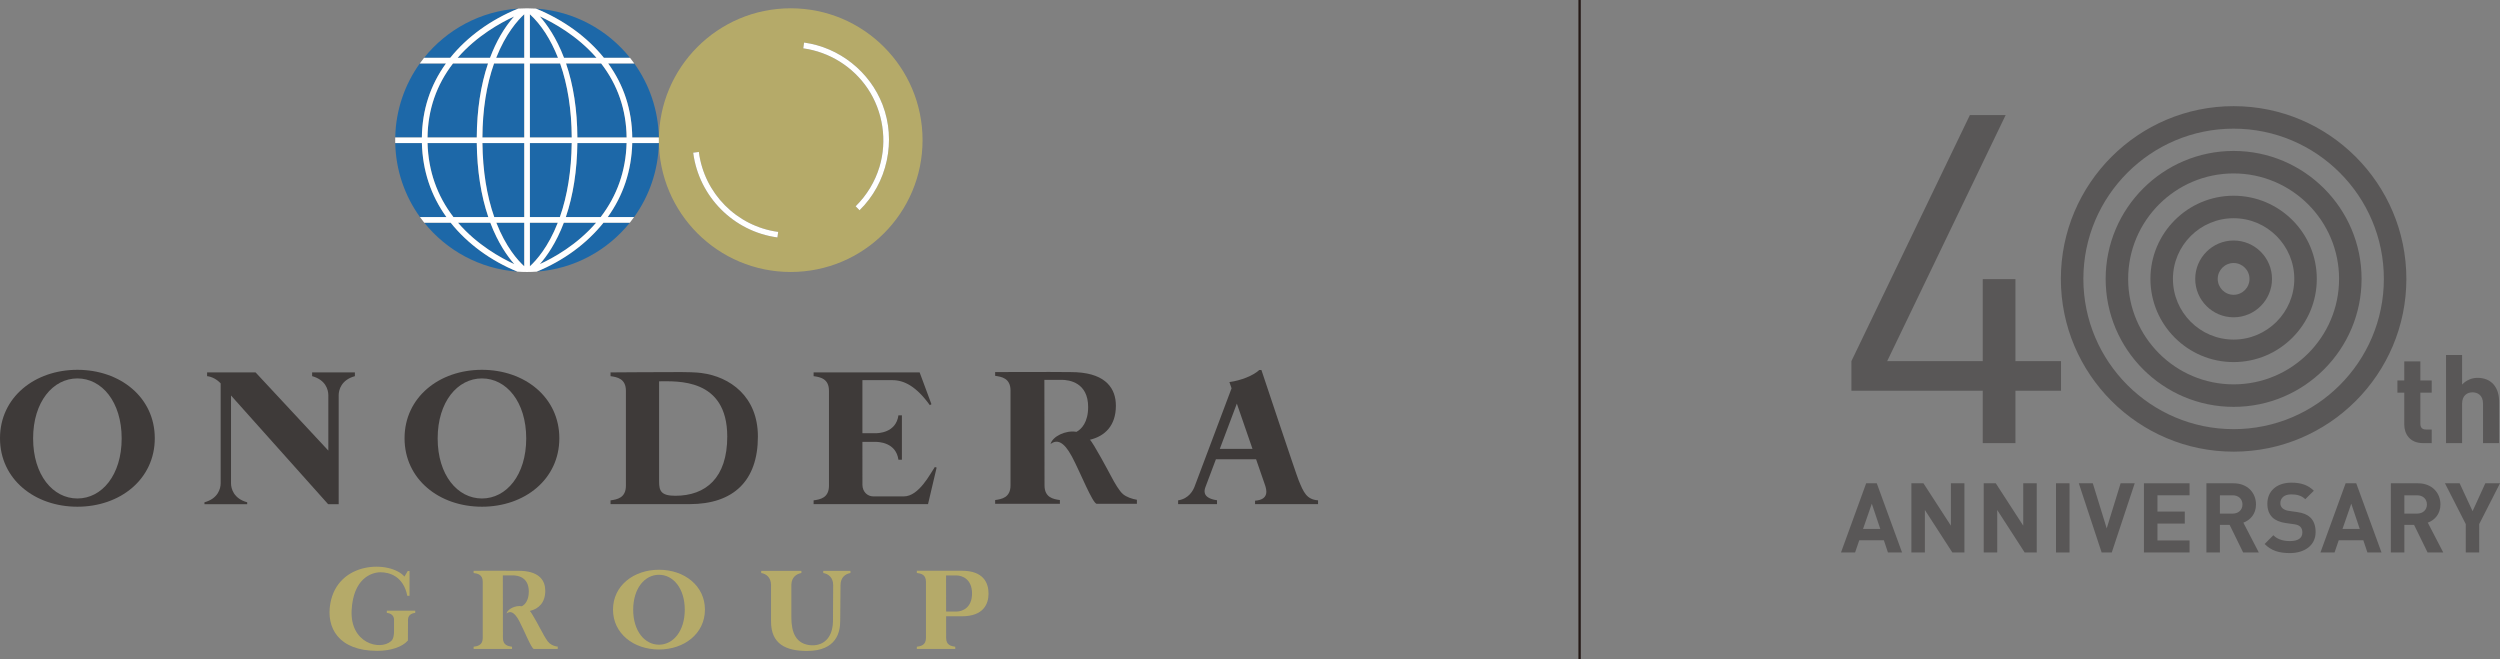 <?xml version="1.0" encoding="UTF-8"?><svg id="a" xmlns="http://www.w3.org/2000/svg" width="189.675mm" height="50mm" viewBox="0 0 537.661 141.732"><rect x="0" y="0" width="537.661" height="141.732" fill="#808080" stroke="none"/><path d="m521.09,95.297c-2.82,0-4.017-1.994-4.017-3.965v-6.877h-1.474v-2.635h1.474v-4.089h3.458v4.089h2.442v2.635h-2.442v6.664c0,.8.372,1.253,1.19,1.253h1.252v2.925h-1.883Z" fill="#595757"/><path d="m534.012,95.297v-8.47c0-1.838-1.173-2.451-2.265-2.451s-2.239.64-2.239,2.451v8.47h-3.458v-18.946h3.458v6.349c.933-.958,2.105-1.438,3.331-1.438,3.034,0,4.63,2.13,4.63,5.059v8.975h-3.457Z" fill="#595757"/><path d="m406.031,118.821l-.878-2.626h-5.291l-.9,2.626h-3.032l5.417-14.886h2.28l5.438,14.886h-3.033Zm-3.472-10.492l-1.883,5.419h3.703l-1.82-5.419Z" fill="#595757"/><path d="m419.883,118.821l-5.907-9.136v9.136h-2.906v-14.886h2.593l5.906,9.115v-9.115h2.907v14.886h-2.593Z" fill="#595757"/><path d="m435.438,118.821l-5.907-9.136v9.136h-2.906v-14.886h2.593l5.906,9.115v-9.115h2.907v14.886h-2.593Z" fill="#595757"/><path d="m442.174,118.821v-14.886h2.906v14.886h-2.906Z" fill="#595757"/><path d="m454.164,118.821h-2.175l-4.914-14.886h3.011l2.992,9.701,2.991-9.701h3.033l-4.937,14.886Z" fill="#595757"/><path d="m461.085,118.817v-14.878h9.808v2.583h-6.902v3.497h5.877v2.583h-5.877v3.63h6.902v2.583h-9.808Z" fill="#595757"/><path d="m482.423,118.821l-2.907-5.935h-2.091v5.935h-2.906v-14.882h5.834c3.032,0,4.831,2.063,4.831,4.552,0,2.094-1.276,3.391-2.719,3.914l3.325,6.416h-3.367Zm-2.259-12.299h-2.739v3.936h2.739c1.276,0,2.112-.817,2.112-1.968s-.837-1.968-2.112-1.968Z" fill="#595757"/><path d="m492.473,118.95c-2.263,0-3.972-.479-5.433-1.958l1.878-1.882c.938.943,2.214,1.257,3.597,1.257,1.719,0,2.642-.649,2.642-1.844,0-.524-.147-.964-.461-1.258-.293-.272-.629-.419-1.321-.524l-1.803-.252c-1.278-.188-2.216-.587-2.883-1.236-.709-.713-1.062-1.676-1.062-2.934,0-2.659,1.958-4.517,5.183-4.517,2.055,0,3.541.501,4.818,1.733l-1.842,1.82c-.942-.901-2.074-1.027-3.06-1.027-1.551,0-2.306.859-2.306,1.886,0,.377.125.775.44,1.069.293.272.776.503,1.384.587l1.761.251c1.363.189,2.221.566,2.848,1.153.796.754,1.151,1.844,1.151,3.164,0,2.886-2.407,4.511-5.531,4.511Z" fill="#595757"/><path d="m509.146,118.821l-.878-2.626h-5.291l-.9,2.626h-3.032l5.417-14.886h2.28l5.438,14.886h-3.033Zm-3.472-10.492l-1.883,5.419h3.703l-1.82-5.419Z" fill="#595757"/><path d="m522.09,118.821l-2.907-5.935h-2.091v5.935h-2.906v-14.882h5.834c3.032,0,4.831,2.063,4.831,4.552,0,2.094-1.276,3.391-2.719,3.914l3.325,6.416h-3.367Zm-2.259-12.299h-2.739v3.936h2.739c1.276,0,2.112-.817,2.112-1.968s-.837-1.968-2.112-1.968Z" fill="#595757"/><path d="m533.186,112.716v6.105h-2.887v-6.105l-4.476-8.781h3.159l2.782,6,2.74-6h3.158l-4.475,8.781Z" fill="#595757"/><path d="m480.371,97.135c-20.486,0-37.153-16.667-37.153-37.153s16.666-37.152,37.153-37.152,37.153,16.666,37.153,37.152-16.666,37.153-37.153,37.153Zm0-69.465c-17.818,0-32.313,14.495-32.313,32.312s14.495,32.313,32.313,32.313,32.313-14.496,32.313-32.313-14.495-32.312-32.313-32.312Z" fill="#595757"/><path d="m480.371,87.503c-15.175,0-27.521-12.346-27.521-27.521s12.346-27.521,27.521-27.521,27.521,12.346,27.521,27.521-12.346,27.521-27.521,27.521Zm0-50.202c-12.507,0-22.681,10.175-22.681,22.681s10.175,22.681,22.681,22.681,22.681-10.175,22.681-22.681-10.175-22.681-22.681-22.681Z" fill="#595757"/><path d="m480.371,77.872c-9.864,0-17.89-8.025-17.89-17.89s8.025-17.889,17.89-17.889,17.89,8.025,17.89,17.889-8.025,17.89-17.89,17.89Zm0-30.939c-7.196,0-13.05,5.854-13.05,13.049s5.854,13.05,13.05,13.05,13.05-5.854,13.05-13.05-5.854-13.049-13.05-13.049Z" fill="#595757"/><path d="m480.371,68.24c-4.553,0-8.257-3.704-8.257-8.258s3.705-8.257,8.257-8.257,8.257,3.704,8.257,8.257-3.705,8.258-8.257,8.258Zm0-11.675c-1.885,0-3.417,1.533-3.417,3.417s1.533,3.418,3.417,3.418,3.417-1.533,3.417-3.418-1.533-3.417-3.417-3.417Z" fill="#595757"/><polygon points="443.251 77.666 433.452 77.666 433.452 60.026 426.42 60.026 426.42 77.666 405.865 77.666 431.345 24.747 423.652 24.747 398.172 77.666 398.172 84.036 426.42 84.036 426.42 95.305 433.452 95.305 433.452 84.036 443.251 84.036 443.251 77.666" fill="#595757"/><path d="m241.519,106.27c-.802-.673-1.76-2.338-2.592-3.904-.316-.603-3.827-7.188-4.525-7.79,3.252-.784,5.585-3.053,5.585-7.325,0-3.579-2.015-6.834-8.444-7.193v-.003c-.216-.012-1.256-.033-1.331-.033-4.322-.059-16.192-.002-16.192-.002v.808c1.392.198,3.306.507,3.306,3.163v20.387c0,2.656-1.915,2.965-3.306,3.163v.808h10.594s3.33,0,3.33,0v-.807c-1.392-.198-3.306-.508-3.306-3.164,0-.308-.031-22.689-.031-22.689h3.706c1.667,0,5.708.595,5.708,5.852,0,3.235-1.403,4.751-2.513,5.331-.001,0-.003-.001-.004-.001,0,0-.002.001-.003.002-2.301-.407-5.143.989-5.567,2.619,1.37-1.027,2.812-.612,4.583,2.67,1.713,3.175,4.474,10.188,5.36,10.188h8.631v-.868c-1.077-.183-2.244-.587-2.986-1.21Z" fill="#3e3a39"/><path d="m16.645,79.533c-9.203,0-16.645,5.921-16.645,14.723s7.441,14.722,16.645,14.722,16.644-5.921,16.644-14.722-7.441-14.723-16.644-14.723Zm0,27.673c-5.259,0-9.523-5.034-9.523-12.911s4.264-12.91,9.523-12.91,9.522,5.034,9.522,12.91-4.263,12.911-9.522,12.911Z" fill="#3e3a39"/><path d="m103.649,79.533c-9.203,0-16.645,5.921-16.645,14.723s7.441,14.722,16.645,14.722,16.644-5.921,16.644-14.722-7.441-14.723-16.644-14.723Zm0,27.673c-5.259,0-9.523-5.034-9.523-12.911s4.264-12.91,9.523-12.91,9.522,5.034,9.522,12.91-4.263,12.911-9.522,12.911Z" fill="#3e3a39"/><path d="m150.918,80.232v-.003s-1.059-.194-4.399-.208c-3.34-.014-15.214.071-15.214.071v.808c1.391.198,3.306.507,3.306,3.163v20.387c0,2.656-1.915,2.965-3.306,3.163v.808h16.982c9.497,0,14.71-5.054,14.71-14.537,0-8.665-6.067-12.865-12.08-13.651Zm-5.686,26.391c-3.081,0-3.483-1.07-3.483-3.065v-21.552c3.819,0,14.657-.768,14.657,11.891,0,8.833-4.573,12.726-11.174,12.726Z" fill="#3e3a39"/><path d="m76.321,80.092h-9.192v.806c2.905.796,3.476,2.903,3.485,4.086v11.924l-15.647-16.815h-10.429v.808c1.02.091,2.175.729,2.92,1.556v21.461c-.002,1.178-.564,3.306-3.486,4.107v.414h9.193v-.415c-2.925-.803-3.484-2.936-3.484-4.113v-18.857s20.884,23.372,20.884,23.372h.05v.013h2.223v-23.427c.001-1.177.561-3.31,3.486-4.113v-.806h-.001Z" fill="#3e3a39"/><path d="m201.437,100.558l-.389-.118c-.923,1.316-3.384,6.318-6.67,6.318h0s-6.55,0-6.55,0c-1.196,0-2.327-.899-2.35-2.483v-.046h0s-.004-9.2-.004-9.2h2.771c.622,0,4.449.054,4.975,3.847h.747v-9.55h-.747c-.531,3.826-4.425,3.847-4.995,3.847h-2.75v.004h-.001v-11.419h6.472c2.506.008,5.102,1.326,8.022,5.373l.354-.196-2.54-6.844s-22.777.005-22.805.005v.802c1.392.198,3.307.508,3.307,3.164v20.385c0,2.656-1.915,2.966-3.307,3.164v.813h24.608s1.852-7.867,1.852-7.867Z" fill="#3e3a39"/><path d="m279.31,103.343c-.606-1.482-8.022-23.762-8.022-23.762h-.477c-1.282,1.211-3.924,2.249-6.41,2.588l.458,1.322.007.02-4.939,13.125-3.035,8.063c-.302.758-1.189,2.547-3.521,2.911v.809s8.365,0,8.365,0v-.835c-.205-.036-.413-.074-.63-.114-2.467-.569-2.123-1.978-1.872-2.681l2.268-6.024h8.635l1.881,5.434c.387,1.092,1.018,3.252-2.101,3.485v.735h13.55v-.814c-2.457-.18-3.117-1.722-4.155-4.262Zm-16.974-6.801l3.666-9.738,3.364,9.738h-7.03Z" fill="#3e3a39"/><path d="m118.177,138.335c-.476-.4-1.044-1.388-1.538-2.317-.187-.358-2.271-4.266-2.685-4.623,1.93-.465,3.314-1.812,3.314-4.347,0-2.124-1.196-4.056-5.011-4.269v-.002c-.128-.007-.746-.019-.79-.019-2.565-.035-9.609-.001-9.609-.001v.479c.826.117,1.962.301,1.962,1.877v12.098c0,1.576-1.136,1.76-1.962,1.877v.479h6.287s1.976,0,1.976,0v-.479c-.826-.117-1.962-.301-1.962-1.877,0-.183-.019-13.465-.019-13.465h2.199c.989,0,3.387.353,3.387,3.473,0,1.92-.833,2.819-1.492,3.163,0,0-.002,0-.002,0,0,0-.001,0-.002.001-1.366-.241-3.052.587-3.304,1.554.813-.61,1.669-.363,2.72,1.585,1.016,1.884,2.655,6.046,3.181,6.046h5.122v-.515h-.154c-.639-.109-1.178-.349-1.618-.718Z" fill="#b5aa69"/><path d="m206.866,122.744h-9.691v.477c.827.117,1.964.301,1.964,1.879v12.109c0,1.578-1.137,1.761-1.964,1.879v.479h8.27v-.479c-.826-.117-1.963-.301-1.963-1.879,0-.107-.003-2.053-.007-4.665v-.005c1.492,0,3.391,0,3.391,0,4.662,0,5.733-2.643,5.733-4.897s-1.071-4.897-5.733-4.897Zm-1.206,8.782h-2.185c-.005-3.631-.011-7.77-.011-7.77h2.197c1.354,0,3.39.847,3.39,3.885s-2.036,3.885-3.39,3.885Z" fill="#b5aa69"/><path d="m177.052,122.766v.47c1.094.186,2.136.933,2.136,2.627,0,.404-.044,6.787-.044,7.681,0,2.351-.989,5.025-4.092,5.236h-.537c-3.376-.201-4.322-2.766-4.322-6.015v-7.041c.061-1.59,1.096-2.306,2.157-2.487v-.47h-8.64v.47c1.094.186,2.114.933,2.114,2.627v7.824c0,4.836,3.223,6.309,7.723,6.309,6.407,0,7.151-4.098,7.151-6.452,0-.981.039-4.948.067-7.681,0-1.694,1.042-2.44,2.136-2.627v-.47h-5.848Z" fill="#b5aa69"/><path d="m83.188,131.325v.482c.238.032,1.554.165,1.554,1.471,0,0,0,2.229,0,2.549-.011.709-.105,1.596-.639,2.063-2.411,2.107-8.875.434-8.478-6.708.367-6.629,4.098-8.108,6.243-8.108,1.801,0,4.88.783,5.727,5.059h.479v-5.331h-.384s-.238.399-.698,1.201c-3.071-3.498-14.33-3.399-15.953,5.799-.919,5.211,1.774,10.173,10.095,10.173,2.882,0,5.412-.841,6.593-2.227,0,0,.021-4.111.021-4.469,0-1.306,1.316-1.439,1.554-1.471v-.482h-6.113Z" fill="#b5aa69"/><path d="m141.725,122.533s-.002,0-.003,0h0c-5.466,0-9.886,3.449-9.886,8.575s4.42,8.575,9.886,8.575,9.886-3.449,9.886-8.575-4.418-8.574-9.883-8.575Zm-5.549,8.598c0-4.587,2.483-7.519,5.547-7.519s5.546,2.932,5.546,7.519-2.483,7.52-5.546,7.52-5.547-2.932-5.547-7.52Z" fill="#b5aa69"/><path d="m170.055,1.784c-15.659,0-28.353,12.695-28.353,28.354s12.694,28.354,28.353,28.354,28.354-12.695,28.354-28.354S185.714,1.784,170.055,1.784Zm-2.861,49.283l-.046-.008c-9.399-1.292-16.827-8.767-18.06-18.176l-.006-.044,1.218-.162.006.045c1.15,8.874,8.143,15.926,17.006,17.149l.044.006-.163,1.191Zm17.693-5.879l-.032.032-.842-.861.032-.031c2.376-2.341,4.138-5.258,5.097-8.434,1.71-5.661.754-11.974-2.556-16.887-1.541-2.287-3.61-4.279-5.984-5.761-2.377-1.484-5.075-2.466-7.804-2.842l-.045-.006.175-1.245.044.006c3.701.511,7.236,2.035,10.223,4.407,2.985,2.371,5.272,5.468,6.613,8.957,1.467,3.817,1.774,7.987.888,12.061-.885,4.069-2.894,7.736-5.81,10.604Z" fill="#b5aa69"/><path d="m189.809,22.524c-1.341-3.489-3.628-6.587-6.613-8.957-2.987-2.372-6.522-3.896-10.223-4.407l-.044-.006-.175,1.245.045.006c2.729.375,5.427,1.358,7.804,2.842,2.374,1.482,4.444,3.474,5.984,5.761,3.31,4.913,4.266,11.226,2.556,16.887-.959,3.176-2.722,6.092-5.097,8.434l-.032.031.842.861.032-.032c2.916-2.868,4.925-6.535,5.81-10.604.886-4.073.579-8.244-.888-12.061Z" fill="#fff"/><path d="m150.305,32.722l-.006-.045-1.218.162.006.044c1.234,9.41,8.661,16.884,18.06,18.176l.046.008.163-1.191-.044-.006c-8.863-1.223-15.856-8.275-17.006-17.149Z" fill="#fff"/><path d="m130.701,46.682h5.675c3.236-4.496,5.188-9.979,5.318-15.911h-5.719c-.158,5.92-1.932,11.272-5.274,15.911Z" fill="#1d68a8"/><path d="m115.434,58.416c8.085-.588,15.229-4.566,20.018-10.519h-5.668c-3.616,4.511-8.575,8.145-14.35,10.519Z" fill="#1d68a8"/><path d="m110.55,3.556c-2.849,1.307-8.018,4.131-12.128,8.876h6.967c1.334-3.54,3.07-6.525,5.16-8.876Z" fill="#1d68a8"/><path d="m104.957,13.647h-7.533c-3.563,4.604-5.407,9.956-5.479,15.91h10.589c.033-5.898.848-11.25,2.423-15.91Z" fill="#1d68a8"/><path d="m102.535,30.772h-10.586c.165,5.963,2.039,11.316,5.569,15.911h7.5c-1.574-4.638-2.409-9.99-2.483-15.911Z" fill="#1d68a8"/><path d="m98.501,47.897c4.119,4.797,9.276,7.613,12.114,8.909-1.473-1.674-3.517-4.542-5.167-8.909h-6.947Z" fill="#1d68a8"/><path d="m129.879,12.432h5.615c-4.822-6.024-12.051-10.037-20.229-10.583,5.916,2.409,10.968,6.066,14.614,10.583Z" fill="#1d68a8"/><path d="m112.746,57.268v-9.37h-6.005c2.05,5.237,4.61,8.097,6.005,9.37Z" fill="#1d68a8"/><path d="m111.442,1.848c-8.183.543-15.416,4.558-20.24,10.584h5.628c3.653-4.525,8.703-8.182,14.612-10.584Z" fill="#1d68a8"/><path d="m135.978,29.557h5.717c-.119-5.928-2.058-11.41-5.281-15.91h-5.616c3.369,4.65,5.112,10.002,5.181,15.91Z" fill="#1d68a8"/><path d="m95.911,13.647h-5.629c-3.223,4.5-5.161,9.982-5.281,15.91h5.729c.069-5.909,1.811-11.261,5.181-15.91Z" fill="#1d68a8"/><path d="m96.924,47.897h-5.68c4.792,5.957,11.942,9.935,20.033,10.52-5.776-2.374-10.736-6.008-14.352-10.52Z" fill="#1d68a8"/><path d="m90.734,30.772h-5.732c.13,5.932,2.082,11.414,5.318,15.911h5.688c-3.342-4.639-5.116-9.991-5.274-15.911Z" fill="#1d68a8"/><path d="m121.734,13.647c1.587,4.649,2.409,10.001,2.441,15.91h10.589c-.072-5.955-1.916-11.307-5.48-15.91h-7.55Z" fill="#1d68a8"/><path d="m122.958,30.772h-8.996v15.911h6.448c1.616-4.599,2.473-9.951,2.548-15.911Z" fill="#1d68a8"/><path d="m106.293,46.682h6.453v-15.911h-8.996c.075,5.961.931,11.313,2.543,15.911Z" fill="#1d68a8"/><path d="m113.961,47.897v9.367c1.393-1.275,3.95-4.138,6-9.367h-6Z" fill="#1d68a8"/><path d="m116.094,56.805c2.837-1.297,7.99-4.113,12.109-8.907h-6.943c-1.649,4.365-3.692,7.233-5.166,8.907Z" fill="#1d68a8"/><path d="m121.69,46.682h7.497c3.532-4.595,5.407-9.948,5.572-15.911h-10.586c-.074,5.92-.909,11.273-2.483,15.911Z" fill="#1d68a8"/><path d="m106.71,12.432h6.036V3.068c-1.405,1.287-3.982,4.165-6.036,9.364Z" fill="#1d68a8"/><path d="m128.286,12.432c-4.133-4.771-9.326-7.597-12.187-8.903,1.487,1.683,3.548,4.557,5.202,8.903h6.985Z" fill="#1d68a8"/><path d="m113.961,3.068v9.364h6.043c-1.569-3.971-3.602-7.12-6.043-9.364Z" fill="#1d68a8"/><path d="m103.748,29.557h8.998v-15.91h-6.493c-1.629,4.607-2.472,9.96-2.506,15.91Z" fill="#1d68a8"/><path d="m120.459,13.647h-6.498v15.91h8.999c-.034-5.953-.875-11.305-2.501-15.91Z" fill="#1d68a8"/><path d="m141.695,29.557h-5.717c-.069-5.908-1.811-11.26-5.181-15.91h5.616c-.296-.413-.603-.818-.92-1.215h-5.615c-3.647-4.517-8.698-8.174-14.614-10.583-.634-.042-1.273-.064-1.917-.064-.64,0-1.276.022-1.906.063-5.909,2.402-10.96,6.06-14.612,10.584h-5.628c-.317.396-.624.801-.92,1.215h5.629c-3.369,4.649-5.112,10.002-5.181,15.91h-5.729c-.004.193-.006.387-.006.581,0,.212.003.423.007.634h5.732c.158,5.92,1.932,11.272,5.274,15.911h-5.688c.297.413.605.819.924,1.215h5.68c3.616,4.511,8.576,8.146,14.352,10.52.684.049,1.375.075,2.071.075.702,0,1.398-.026,2.087-.076,5.775-2.374,10.734-6.008,14.35-10.519h5.668c.319-.396.627-.801.924-1.215h-5.675c3.342-4.639,5.116-9.991,5.274-15.911h5.719c.005-.211.007-.422.007-.634,0-.194-.003-.388-.006-.581ZM110.55,3.556c-2.091,2.351-3.826,5.336-5.16,8.876h-6.967c4.11-4.745,9.279-7.568,12.128-8.876Zm-13.126,10.091h7.533c-1.575,4.66-2.39,10.012-2.423,15.91h-10.589c.072-5.954,1.916-11.306,5.479-15.91Zm-5.475,17.125h10.586c.074,5.92.909,11.273,2.483,15.911h-7.5c-3.53-4.594-5.404-9.947-5.569-15.911Zm6.552,17.125h6.947c1.65,4.368,3.693,7.235,5.167,8.909-2.838-1.297-7.995-4.112-12.114-8.909Zm14.245,9.37c-1.395-1.273-3.955-4.133-6.005-9.37h6.005v9.37Zm0-10.585h-6.453c-1.612-4.597-2.468-9.949-2.543-15.911h8.996v15.911Zm0-17.125h-8.998c.034-5.951.876-11.303,2.506-15.91h6.493v15.91Zm0-17.125h-6.036c2.054-5.2,4.631-8.077,6.036-9.364v9.364Zm15.539,0h-6.985c-1.654-4.346-3.714-7.22-5.202-8.903,2.86,1.306,8.054,4.132,12.187,8.903Zm-14.324-9.364c2.441,2.244,4.474,5.393,6.043,9.364h-6.043V3.068Zm0,10.579h6.498c1.626,4.605,2.467,9.957,2.501,15.91h-8.999v-15.91Zm0,17.125h8.996c-.075,5.959-.932,11.311-2.548,15.911h-6.448v-15.911Zm0,26.493v-9.367h6c-2.05,5.229-4.606,8.092-6,9.367Zm2.132-.46c1.474-1.674,3.517-4.542,5.166-8.907h6.943c-4.119,4.795-9.272,7.61-12.109,8.907Zm13.093-10.122h-7.497c1.574-4.638,2.409-9.99,2.483-15.911h10.586c-.166,5.962-2.04,11.315-5.572,15.911Zm-5.012-17.125c-.033-5.909-.854-11.261-2.441-15.91h7.55c3.564,4.603,5.408,9.956,5.48,15.91h-10.589Z" fill="#fff"/><line x1="339.715" x2="339.715" y2="141.732" fill="none" stroke="#231815" stroke-miterlimit="10" stroke-width=".5"/></svg>
